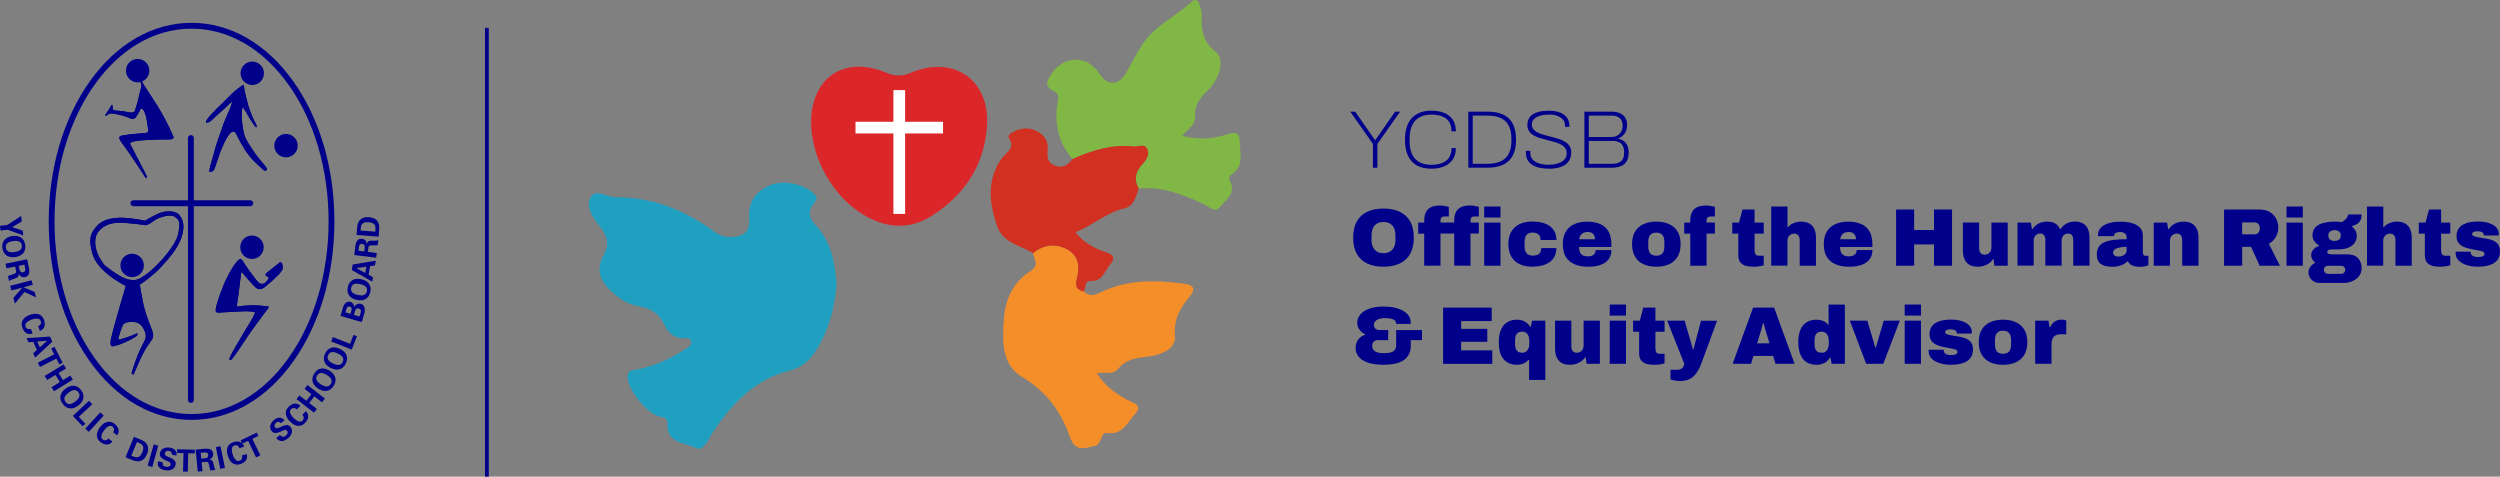<?xml version="1.0" encoding="UTF-8"?> <svg xmlns="http://www.w3.org/2000/svg" id="Layer_2" data-name="Layer 2" viewBox="0 0 663.52 126.51"><rect x="0" y="0" width="663.52" height="126.51" fill="#808080" stroke="none"/><defs><style> .cls-1 { fill: #dc272a; } .cls-1, .cls-2, .cls-3, .cls-4, .cls-5, .cls-6, .cls-7, .cls-8 { stroke-width: 0px; } .cls-2 { fill: #81b745; } .cls-3 { fill: #20a0c1; } .cls-4 { fill: #ecb3b3; } .cls-5 { fill: #00008b; } .cls-6 { fill: #fff; } .cls-7 { fill: #f48e29; } .cls-8 { fill: #d23020; } .cls-9 { fill: none; stroke: #00008b; stroke-miterlimit: 10; } </style></defs><g id="Layer_1-2" data-name="Layer 1"><g><path class="cls-3" d="m222.03,75.59c-.55,6.3-2.1,12.29-5.6,17.67-1.64,2.52-3.72,4.34-6.83,5.1-9.13,2.24-15.1,8.55-20.17,15.99-1.29,1.89-2.6,5.62-4.66,4.58-2.82-1.42-7.98-1.2-7.63-6.61.07-1.13-.63-1.51-1.75-1.68-3.58-.55-9.01-7.39-8.81-10.85.09-1.55,1.24-1.48,2.26-1.68,4.78-.91,9.12-2.86,13.16-5.52.75-.5,1.81-.99,1.4-2.12-.31-.87-1.33-.71-2.1-.71-2.48,0-3.99-1.47-4.92-3.48-1.37-2.94-3.6-4.46-6.74-4.97-3.15-.5-5.6-2.25-7.85-4.44-2.75-2.67-3.5-5.65-1.63-9,1.58-2.83,1.2-5.09-.83-7.61-1.8-2.25-4.04-5.27-2.57-7.95,1.28-2.33,4.36.07,6.66.05,9.66-.07,18.21,3.34,25.92,8.96,1.61,1.17,3.2,1.75,5.16,1.58,3.01-.25,4.57-1.5,4.33-4.84-.31-4.5,1.66-7.3,5.78-8.98,3.5-1.43,8.96-.15,11.49,2.39,1.24,1.24.32,1.9-.23,2.68-1.46,2.06-1.27,3.61.57,5.56,4.15,4.39,5.2,10.03,5.59,15.87Z"></path><path class="cls-7" d="m287.71,77.37c1.74,1.72,3.48.65,5.13-.1,6.95-3.15,14.17-2.94,21.5-1.96,2.64.35,2.98,1.49,1.49,3.3-2.55,3.09-4.32,5.98-3.98,10.54.27,3.7-4.02,5.13-7.32,5.51-3.03.35-5.71.71-7.76,3.22-1.31,1.61-3.42.89-5.66,1.14,2.47,3.92,5.81,6.04,9.39,7.72,1.98.93,2.03,1.76.72,3.18-2.07,2.24-3.2,5.59-7.42,4.98-1.77-.26-1.13,2.87-3.29,3.44-3.08.81-5.2,1.51-6.62-2.56-2.32-6.64-6.26-11.94-12.69-15.79-5.53-3.31-5.19-9.86-4.73-15.56.41-5.04,2.46-9.63,6.99-12.44,2.48-1.54,1.05-3.13.67-4.81,2.83-2.24,5.98-2.72,9.12-1,3.22,1.77,3.35,4.81,2.49,8.01-.48,1.77.14,2.83,1.96,3.17Z"></path><path class="cls-2" d="m284.67,42.2c-3.71-4.17-4.8-9.08-4.07-14.48.18-1.31.79-2.76-.84-3.51-2.88-1.34-1.72-3.13-.56-4.79,3.37-4.85,9.53-4.74,12.6.15,2.03,3.23,5.01,3.23,7.02-.13,1.5-2.51,2.71-5.16,4.34-7.62,3.29-4.96,8.71-7.35,12.92-11.18,1.12-1.02,1.88-.8,2.28.63.25.9.65,1.82.61,2.72-.17,3.79.16,7.03,3.67,9.75,2.5,1.94,1.27,7-2.13,10.3-2.03,1.97-3.57,3.84-3.32,6.84.19,2.18-1.83,3.3-3.43,5.17,4.58,1.18,8.49.76,12.25-.49,2.19-.73,2.98-.13,3.01,1.94.03,3.17,1.35,6.67-2.33,8.93-.86.53-.31,1.43-.02,2.16,1.22,3.1-1.59,4.59-2.94,6.43-1.16,1.57-2.87-.16-4.25-.81-5.45-2.61-11.01-4.78-17.24-4.16-1.38-2.44-.87-4.48,1.01-6.5.96-1.02,1.95-2.5,1.25-3.99-.74-1.57-2.37-.55-3.6-.68-5.76-.62-11.06,1.03-16.22,3.33Z"></path><path class="cls-8" d="m284.67,42.2c5.16-2.3,10.46-3.95,16.22-3.33,1.23.13,2.87-.88,3.6.68.7,1.49-.29,2.96-1.25,3.99-1.89,2.02-2.4,4.06-1.01,6.5-.67,2.21-1.43,4.75-3.81,5.27-4.81,1.06-8.32,4.55-12.99,6.29,2.14,2.81,5.04,4.35,8.18,5.36,2.3.74,2.26,1.84.96,3.34-1.47,1.7-1.94,4.48-5.18,4.28-1.59-.1-1.18,1.8-1.69,2.79-1.82-.33-2.44-1.4-1.96-3.16.86-3.19.73-6.24-2.49-8.01-3.14-1.72-6.29-1.25-9.12,1-3.32-2.2-7.9-2.57-9.5-7.26-1.51-4.4-2.36-8.72-1.04-13.29.53-1.83,1.37-3.48,2.56-4.94,1.2-1.47,3.31-2.53,1.67-4.99-.46-.69.23-1.23.81-1.56,2.09-1.19,4.25-1.5,6.49-.38,1.98.98,3.13,2.57,2.96,4.78-.14,1.83-.27,3.46,1.8,4.34,2.16.92,3.55-.1,4.78-1.7Z"></path><path class="cls-4" d="m246.09,38.5c.01-.39.03-.79.04-1.18.24.21.48.43.72.64-.25.18-.51.36-.76.54Z"></path><path class="cls-1" d="m241.91,19.25c-2.42,1-4.22,1.08-6.67.05-11.19-4.69-20.03,1.33-19.96,13.33.06,9.4,5.84,19.55,13.85,24.35,5.99,3.59,12.15,4.11,18.14.32,8.71-5.53,14.02-13.5,14.7-23.87.79-12.17-8.77-18.84-20.06-14.19Z"></path><g><rect class="cls-6" x="227.06" y="32.32" width="23.23" height="3.1"></rect><rect class="cls-6" x="222.24" y="38.79" width="32.85" height="3.1" transform="translate(198.33 279.01) rotate(-90)"></rect></g></g><g><path class="cls-5" d="m36.53,21.86c1.72,0,3.11-1.39,3.11-3.11s-1.39-3.11-3.11-3.11-3.11,1.39-3.11,3.11,1.39,3.11,3.11,3.11"></path><path class="cls-5" d="m66.95,22.56c1.72,0,3.11-1.39,3.11-3.11s-1.39-3.11-3.11-3.11-3.11,1.39-3.11,3.11,1.39,3.11,3.11,3.11"></path><path class="cls-5" d="m75.91,41.76c1.72,0,3.11-1.39,3.11-3.11s-1.39-3.11-3.11-3.11-3.11,1.39-3.11,3.11,1.39,3.11,3.11,3.11"></path><path class="cls-5" d="m66.87,68.73c1.72,0,3.11-1.39,3.11-3.11s-1.39-3.11-3.11-3.11-3.11,1.39-3.11,3.11,1.39,3.11,3.11,3.11"></path><path class="cls-5" d="m34.21,40.51c1.1,1.62,1.72,2.5,2.67,3.96,0,0,1.63,2.5,1.72,2.67.22.39.39-.22.39-.22-.18-.71-3.24-6.23-3.75-7.37-.39-.86-1.03-1.46-.52-1.72,1.21-.6,3.3-.59,4.76-.69,1.81-.13,4.48-.13,5.43-.13s1.29-.32,1.1-.78c-2.88-6.73-6.16-11.01-7.84-13.7-.29-.47-.78-1.55-.78-1.55,0,0-.18.75,0,1.12.26.52.09,1.12.09,1.12,0,0-.43,1.38-.65,2.54-.25,1.33-1.03,3.62-1.03,3.62,0,0-.03.24-.39.39-.43.17-.6.17-2.07-.13-.9-.18-2.67-.3-2.67-.3,0,0-.78.04-.78-.73,0-1.58-.43-.43-.69,0,0,0-.39.58-.69,1.03-.2.3-.86,1.21-.43,1.12.24-.05.78-.52.78-.52.69-.34,2.41.13,3.45.39s1.46.43,2.24.78c.63.28,1.03.17,1.38-.17.34-.34,1.04-1.52,1.21-1.98.43-1.16,1.38.04,1.81,2.63.43,2.59.46,2.86.34,3.15-.17.43-3.66.34-6.07.82,0,0-.9.09-1.25.26-.6.3-.09,1.12-.26.78.56,1.11.86,1.21,2.5,3.62"></path><path class="cls-5" d="m34.21,40.51c1.1,1.62,1.72,2.5,2.67,3.96,0,0,1.63,2.5,1.72,2.67.22.39.39-.22.39-.22-.18-.71-3.24-6.23-3.75-7.37-.39-.86-1.03-1.46-.52-1.72,1.21-.6,3.3-.59,4.76-.69,1.81-.13,4.48-.13,5.43-.13s1.29-.32,1.1-.78c-2.88-6.73-6.16-11.01-7.84-13.7-.29-.47-.78-1.55-.78-1.55,0,0-.18.75,0,1.12.26.52.09,1.12.09,1.12,0,0-.43,1.38-.65,2.54-.25,1.33-1.03,3.62-1.03,3.62,0,0-.03.24-.39.39-.43.17-.6.17-2.07-.13-.9-.18-2.67-.3-2.67-.3,0,0-.78.04-.78-.73,0-1.58-.43-.43-.69,0,0,0-.39.58-.69,1.03-.2.3-.86,1.21-.43,1.12.24-.05.78-.52.78-.52.69-.34,2.41.13,3.45.39s1.46.43,2.24.78c.63.28,1.03.17,1.38-.17.34-.34,1.04-1.52,1.21-1.98.43-1.16,1.38.04,1.81,2.63.43,2.59.46,2.86.34,3.15-.17.43-3.66.34-6.07.82,0,0-.9.09-1.25.26-.6.3-.09,1.12-.26.78.56,1.11.86,1.21,2.5,3.62Z"></path><path class="cls-5" d="m55.75,32.28c.69-.6,1.61-1.48,2.07-1.9,1.03-.95,2.41-2.15,2.93-2.67.52-.52.86-.69.86-.69.09.34-1.2,3.28-1.9,4.91-.6,1.42-.81,2.27-1.29,3.53-1.03,2.71-1.46,4.57-2.15,6.98-.34,1.19-.6,2.07-.73,2.97-.05.32.82.3,1.25-.3.21-.3,1.45-4.27,1.72-4.91.52-1.21,1.21-2.93,1.9-3.96.45-.68,1.12-1.46,1.46-1.29,0,0,.52-.09.86.69.34.78,1.86,3.5,2.24,4.05.78,1.12,1.64,2.41,3.19,3.79,1.55,1.38,1.8,1.81,2.07,1.81.22,0,.6.09.6-.52,0-.39-2.5-2.93-3.53-4.65-.6-1-1.98-2.63-2.5-4.52-.52-1.9-.86-5.17-.52-6.68.08-.35.07-.59.34-.26.43.52,1.38,2.59,3.02,4.83.41.56.69.22.34-.47,0,0-.26-.47-.52-.99-.57-1.15-1.49-3.34-2-5.67-.18-.79-.19-.57-.58-2.52-.06-.32-.19-1.23-.19-1.23-.26-.06-.58.19-.58.19,0,0-1.77,1.25-2.76,2.24-.78.78-1.36,1.41-2.74,2.74-.54.52-1.23,1.16-1.94,1.94,0,0-.97.97-1.29,1.42-.16.22-1.1,1.4-.58,1.4s.95-.26.95-.26"></path><path class="cls-5" d="m55.75,32.28c.69-.6,1.61-1.48,2.07-1.9,1.03-.95,2.41-2.15,2.93-2.67.52-.52.86-.69.86-.69.09.34-1.2,3.28-1.9,4.91-.6,1.42-.81,2.27-1.29,3.53-1.03,2.71-1.46,4.57-2.15,6.98-.34,1.19-.6,2.07-.73,2.97-.05.32.82.3,1.25-.3.21-.3,1.45-4.27,1.72-4.91.52-1.21,1.21-2.93,1.9-3.96.45-.68,1.12-1.46,1.46-1.29,0,0,.52-.09.86.69.34.78,1.86,3.5,2.24,4.05.78,1.12,1.64,2.41,3.19,3.79,1.55,1.38,1.8,1.81,2.07,1.81.22,0,.6.09.6-.52,0-.39-2.5-2.93-3.53-4.65-.6-1-1.98-2.63-2.5-4.52-.52-1.9-.86-5.17-.52-6.68.08-.35.07-.59.34-.26.43.52,1.38,2.59,3.02,4.83.41.56.69.22.34-.47,0,0-.26-.47-.52-.99-.57-1.15-1.49-3.34-2-5.67-.18-.79-.19-.57-.58-2.52-.06-.32-.19-1.23-.19-1.23-.26-.06-.58.19-.58.19,0,0-1.77,1.25-2.76,2.24-.78.78-1.36,1.41-2.74,2.74-.54.52-1.23,1.16-1.94,1.94,0,0-.97.97-1.29,1.42-.16.22-1.1,1.4-.58,1.4s.95-.26.95-.26Z"></path><path class="cls-5" d="m62.82,81.36c3.36-.39,4.39-.52,8.27-.04.71.09-.34.97-1.12,2.07-1.03,1.46-2.84,3.79-4.14,5.73-1.03,1.55-4.2,6.46-4.63,6.46s-.33-.36-.11-.9c.39-.95,2.24-4.06,3.36-5.95,1.77-2.97,2.71-4.35,3.27-5.77,0,0-.43-.5-3.88-.3-2.2.13-3.27.13-4.91.26-1.73.14-2.13.26-1.21-2.76.79-2.58,2.17-6.28,4.05-9.2,1.53-2.37,2.07-2.26,2.07-2.26,0,0,.24.11.52.45.29.36.43.84,2.15,3.17,1.72,2.33,2.24,3.1,3.1,3.02.86-.09,1.12-.69,1.55-1.21.43-.52.09-.52-.43-.86-.52-.34-.26-.52.09-.86s2.83-2.29,3.45-2.76c.52-.39.78.78.78,1.42,0,1.1-2.5,3.15-4.05,4.52-1.55,1.38-1.98,1.21-2.67,1.03-.69-.17-3.71-3.96-4.14-4.39,0,0-.11-.84-.52,2.84-.41,3.71-.86,6.29-.86,6.29"></path><path class="cls-5" d="m62.82,81.36c3.36-.39,4.39-.52,8.27-.04.71.09-.34.97-1.12,2.07-1.03,1.46-2.84,3.79-4.14,5.73-1.03,1.55-4.2,6.46-4.63,6.46s-.33-.36-.11-.9c.39-.95,2.24-4.06,3.36-5.95,1.77-2.97,2.71-4.35,3.27-5.77,0,0-.43-.5-3.88-.3-2.2.13-3.27.13-4.91.26-1.73.14-2.13.26-1.21-2.76.79-2.58,2.17-6.28,4.05-9.2,1.53-2.37,2.07-2.26,2.07-2.26,0,0,.24.11.52.45.29.36.43.84,2.15,3.17,1.72,2.33,2.24,3.1,3.1,3.02.86-.09,1.12-.69,1.55-1.21.43-.52.09-.52-.43-.86-.52-.34-.26-.52.09-.86s2.83-2.29,3.45-2.76c.52-.39.78.78.78,1.42,0,1.1-2.5,3.15-4.05,4.52-1.55,1.38-1.98,1.21-2.67,1.03-.69-.17-3.71-3.96-4.14-4.39,0,0-.11-.84-.52,2.84-.41,3.71-.86,6.29-.86,6.29Z"></path><path class="cls-5" d="m50.84,111.44c-10.28,0-19.87-5.52-27-15.53-7.04-9.89-10.91-23.09-10.91-37.16s3.88-27.27,10.91-37.16c7.13-10.02,16.72-15.53,27-15.53s19.87,5.52,27,15.53c7.04,9.89,10.91,23.09,10.91,37.16s-3.88,27.27-10.91,37.16c-7.13,10.02-16.72,15.53-27,15.53Zm0-103.83c-9.77,0-18.91,5.28-25.74,14.88-6.85,9.63-10.63,22.51-10.63,36.26s3.77,26.63,10.63,36.26c6.83,9.6,15.97,14.88,25.74,14.88s18.91-5.28,25.74-14.88c6.85-9.63,10.63-22.51,10.63-36.26s-3.77-26.63-10.63-36.26c-6.83-9.6-15.97-14.88-25.74-14.88Zm-.18,99.33c-.43,0-.78-.35-.78-.78v-51.44h-14.48c-.43,0-.78-.35-.78-.78s.35-.78.78-.78h14.48v-16.54c0-.43.35-.78.78-.78s.78.35.78.78v16.54h14.99c.43,0,.78.35.78.78s-.35.78-.78.78h-14.99v51.44c0,.43-.35.78-.78.78Z"></path><polyline class="cls-5" points="1.9 59.72 5.61 57.32 5.77 58.78 3.23 60.28 6.04 61.21 6.18 62.49 2.04 60.97 .14 61.18 0 59.93 1.9 59.72"></polyline><path class="cls-5" d="m.65,65.9c.29,1.92,1.73,2.58,3.44,2.32,1.71-.26,2.88-1.33,2.59-3.25-.29-1.92-1.73-2.58-3.44-2.32-1.71.26-2.88,1.33-2.59,3.25m5.14-.79c.19,1.23-.9,1.63-1.89,1.79-1,.15-2.15.09-2.34-1.14-.19-1.23.9-1.63,1.89-1.78.99-.15,2.15-.09,2.34,1.14Z"></path><path class="cls-5" d="m4.02,70.75l.27,1.3c.07.41-.35.58-.66.68-.51.16-1.01.33-1.5.53l.28,1.36c.27-.3.94-.48,1.29-.62.77-.27,1.35-.39,1.26-1.36h.02c.3.67.89,1.06,1.64.9,1.17-.24,1.28-1.32,1.08-2.3l-.51-2.44-5.74,1.19.26,1.23,2.31-.48m2.47-.51l.21,1.03c.1.54-.04.9-.55,1.01-.51.11-.84-.16-.96-.7l-.21-1.03,1.52-.31Z"></path><polyline class="cls-5" points="6.25 76.24 6.25 76.25 9.2 77.49 9.57 78.92 6.49 77.5 3.95 80.58 3.55 79.07 5.92 76.34 5.92 76.32 3.03 77.08 2.71 75.86 8.38 74.38 8.7 75.59 6.25 76.24"></polyline><path class="cls-5" d="m10.13,86.58c.58-.2.92-.72.66-1.43-.3-.84-1.62-.6-2.4-.33-.77.28-1.94.94-1.63,1.78.26.71.85.89,1.43.68l.46,1.26c-1.4.45-2.28-.36-2.74-1.63-.58-1.6.42-2.77,2.03-3.35,1.61-.58,3.13-.32,3.71,1.28.46,1.27.3,2.45-1.06,3l-.46-1.26"></path><path class="cls-5" d="m7.54,90.83l1.31-.09.93,2.13-.97.88.51,1.16,4.56-4.21-.6-1.37-6.22.4.48,1.1m2.34-.19l2.64-.21v.02s-1.96,1.74-1.96,1.74l-.67-1.54Z"></path><polyline class="cls-5" points="14.46 92.05 16.62 96.28 15.75 96.72 14.96 95.17 10.61 97.39 10.03 96.27 14.38 94.04 13.59 92.49 14.46 92.05"></polyline><polyline class="cls-5" points="11.86 99.78 16.86 96.72 17.52 97.79 15.54 99 16.7 100.89 18.67 99.68 19.34 100.77 14.34 103.83 13.68 102.76 15.88 101.41 14.71 99.51 12.52 100.85 11.86 99.78"></polyline><path class="cls-5" d="m16.66,107.23c1.17,1.54,2.76,1.44,4.13.4,1.38-1.05,1.9-2.54.73-4.09-1.17-1.55-2.76-1.44-4.13-.4-1.38,1.05-1.9,2.54-.73,4.09m4.14-3.14c.75.99-.01,1.86-.81,2.47-.8.61-1.85,1.11-2.6.12-.75-.99.01-1.86.81-2.47s1.85-1.11,2.6-.12Z"></path><polyline class="cls-5" points="19.34 110.38 23.62 106.37 24.48 107.29 20.91 110.63 22.65 112.48 21.94 113.15 19.34 110.38"></polyline><polyline class="cls-5" points="23.56 114.61 22.63 113.76 26.61 109.46 27.53 110.31 23.56 114.61"></polyline><path class="cls-5" d="m30.02,114.74c.38-.49.37-1.11-.23-1.56-.71-.54-1.69.39-2.18,1.04-.49.66-1.1,1.85-.39,2.39.6.45,1.2.28,1.56-.22l1.07.8c-.93,1.14-2.1.95-3.18.14-1.36-1.02-1.16-2.55-.14-3.92,1.03-1.37,2.44-1.98,3.8-.97,1.08.81,1.59,1.88.76,3.09l-1.07-.8"></path><path class="cls-5" d="m33.31,121.35l1.84.76c1.68.71,3.08.31,3.86-1.57.78-1.88.08-3.16-1.61-3.84l-1.84-.76-2.24,5.41m3.03-4.03l.6.25c1.39.56,1.19,1.6.83,2.46-.36.86-.96,1.74-2.33,1.15l-.6-.25,1.5-3.61Z"></path><polyline class="cls-5" points="40.42 123.93 39.21 123.59 40.79 117.94 42 118.28 40.42 123.93"></polyline><path class="cls-5" d="m45.63,120.7c.05-.59-.22-.93-.82-1.03-.46-.07-.96.09-1.04.6-.1.63.45.79.93.99.85.37,2.1.82,1.92,1.99-.23,1.43-1.56,1.73-2.8,1.53-1.32-.21-2.18-.88-1.9-2.33l1.27.2c-.15.63.15,1.13.8,1.23.5.08,1.18.03,1.28-.58.11-.68-.71-.86-1.18-1.07-.78-.33-1.82-.88-1.66-1.9.21-1.32,1.53-1.71,2.71-1.52,1.12.18,1.9.93,1.71,2.09l-1.19-.19"></path><polyline class="cls-5" points="46.99 119.24 51.73 119.36 51.71 120.34 49.96 120.29 49.83 125.18 48.58 125.14 48.71 120.26 46.96 120.21 46.99 119.24"></polyline><path class="cls-5" d="m53.53,122.7l1.32-.13c.41-.02.54.41.6.73.11.52.22,1.04.37,1.55l1.38-.14c-.27-.3-.38-.98-.48-1.35-.18-.8-.24-1.39-1.21-1.4v-.02c.7-.22,1.15-.77,1.07-1.53-.12-1.19-1.17-1.41-2.18-1.32l-2.48.24.57,5.83,1.25-.12-.23-2.35m-.25-2.51l1.05-.1c.55-.05.89.14.95.66.05.52-.25.82-.79.89l-1.05.1-.15-1.54Z"></path><polyline class="cls-5" points="59.7 124.18 58.46 124.43 57.29 118.69 58.52 118.43 59.7 124.18"></polyline><path class="cls-5" d="m63.55,118.95c-.19-.59-.7-.94-1.41-.7-.85.28-.65,1.61-.39,2.39.26.78.89,1.96,1.74,1.68.72-.24.92-.82.71-1.41l1.27-.42c.41,1.41-.42,2.27-1.7,2.69-1.61.53-2.76-.5-3.29-2.13-.54-1.63-.23-3.14,1.38-3.67,1.28-.42,2.45-.23,2.97,1.15l-1.27.42"></path><polyline class="cls-5" points="63.86 116.87 68.14 114.81 68.56 115.69 66.98 116.45 69.1 120.85 67.97 121.4 65.85 116.99 64.28 117.75 63.86 116.87"></polyline><path class="cls-5" d="m74.57,112.3c-.41-.43-.83-.47-1.31-.09-.36.29-.58.77-.27,1.17.39.5.88.2,1.35-.01.84-.37,2.03-.99,2.76-.07.9,1.14.22,2.32-.77,3.1-1.05.83-2.12,1.01-3-.17l1.01-.79c.36.54.93.65,1.44.25.39-.31.82-.85.43-1.34-.43-.54-1.11-.06-1.59.15-.77.35-1.88.75-2.52-.07-.83-1.05-.23-2.28.71-3.03.89-.7,1.97-.77,2.7.16l-.95.75"></path><path class="cls-5" d="m78.77,108.65c-.43-.44-1.05-.52-1.58.02-.63.64.16,1.73.75,2.3.59.57,1.69,1.34,2.31.7.53-.54.44-1.15,0-1.58l.94-.96c1.01,1.07.66,2.21-.28,3.17-1.19,1.21-2.68.82-3.9-.38-1.22-1.2-1.64-2.68-.46-3.89.94-.96,2.08-1.33,3.17-.34l-.94.96"></path><polyline class="cls-5" points="83.33 109.53 78.7 105.94 79.47 104.95 81.3 106.37 82.65 104.62 80.83 103.2 81.61 102.19 86.24 105.78 85.47 106.78 83.43 105.2 82.07 106.96 84.1 108.54 83.33 109.53"></polyline><path class="cls-5" d="m88.58,102.37c1.01-1.65.34-3.09-1.13-4-1.47-.9-3.06-.85-4.07.81-1.01,1.65-.34,3.09,1.13,4,1.47.9,3.06.85,4.07-.81m-4.43-2.71c.65-1.06,1.74-.67,2.6-.14.86.53,1.7,1.32,1.06,2.38-.65,1.06-1.74.67-2.6.14-.86-.53-1.7-1.32-1.06-2.38Z"></path><path class="cls-5" d="m91.78,96.48c.85-1.75.04-3.11-1.52-3.87s-3.13-.54-3.97,1.2c-.85,1.75-.04,3.11,1.52,3.87,1.56.75,3.13.54,3.97-1.2m-4.68-2.26c.54-1.12,1.67-.83,2.57-.4.91.44,1.83,1.15,1.28,2.26-.54,1.12-1.67.83-2.57.4-.91-.44-1.83-1.15-1.28-2.26Z"></path><polyline class="cls-5" points="93.34 92.79 87.89 90.63 88.35 89.46 92.9 91.26 93.83 88.9 94.74 89.25 93.34 92.79"></polyline><path class="cls-5" d="m96.64,83.36c.31-.85.32-2.37-.8-2.69-.83-.24-1.47.15-1.83.81h-.02c-.02-.62-.33-1.17-.94-1.35-1.1-.32-1.82.59-2.05,1.61l-.62,2.11,5.63,1.64.62-2.13m-3.63-.06l-1.32-.39.28-.94c.15-.51.44-.73.89-.59.45.13.58.47.43.98l-.27.94Zm2.43.71l-1.5-.44.27-.94c.17-.57.38-.93,1.03-.74.65.19.63.61.47,1.18l-.27.94Z"></path><path class="cls-5" d="m98.27,77.53c.43-1.89-.67-3.04-2.36-3.42-1.69-.38-3.17.18-3.6,2.07-.43,1.89.67,3.04,2.36,3.42,1.69.38,3.17-.18,3.6-2.07m-5.07-1.15c.27-1.21,1.43-1.19,2.42-.97.98.22,2.04.7,1.76,1.91-.27,1.21-1.43,1.19-2.42.97-.98-.22-2.04-.7-1.76-1.91Z"></path><path class="cls-5" d="m98.98,73.57l-1.15-.64.39-2.29,1.3-.2.22-1.25-6.12,1.01-.25,1.47,5.42,3.08.2-1.18m-2.05-1.13l-2.32-1.27v-.02s2.6-.37,2.6-.37l-.29,1.66Z"></path><path class="cls-5" d="m97.64,66.87l.16-1.32c.07-.41.52-.44.85-.43.53,0,1.06.02,1.59-.03l.17-1.38c-.35.19-1.04.16-1.42.17-.82,0-1.41-.07-1.63.88h-.02c-.07-.74-.5-1.29-1.26-1.38-1.18-.15-1.63.84-1.76,1.84l-.3,2.47,5.82.71.15-1.25-2.34-.29m-2.51-.31l.13-1.05c.07-.55.33-.84.85-.78.52.06.75.42.69.97l-.13,1.05-1.54-.19Z"></path><path class="cls-5" d="m100.49,62.81l.15-1.99c.16-1.82-.66-3.02-2.7-3.18-2.03-.16-3.02.91-3.15,2.73l-.15,1.99,5.84.45m-4.78-1.63l.05-.65c.1-1.49,1.15-1.63,2.08-1.56.93.07,1.95.37,1.82,1.86l-.05.65-3.9-.3Z"></path><path class="cls-5" d="m35.07,73.56c1.72,0,3.11-1.39,3.11-3.11s-1.39-3.11-3.11-3.11-3.11,1.39-3.11,3.11,1.39,3.11,3.11,3.11"></path><path class="cls-5" d="m35.02,74.29c-2.33.09-6.38-3.19-7.32-3.96,0,0-1.93-2.29-2.33-4.83-.43-2.76.52-4.14,1.98-5.17.95-.67,2.07-1.12,4.05-1.21,2-.09,7.07.6,7.07.6,0,0,1.18-.92-.12-1.16-2.04-.39-9.19-2.03-12.38,1.16-2.41,2.41-2.3,4.45-1.47,7.5,1.29,4.74,7.67,8.01,8.88,8.7.69.39,3.5-.22,3.96-.52.46-.3,3.43-2.4,5.34-4.48,2.07-2.24,4.39-4.83,5.43-7.76,1.15-3.26.28-4.93-.09-5.51-.43-.69-.52-.69-.52-.69,0,0-.77-.81-2.24-.86-2.24-.09-3.24.59-5,1.46-3.1,1.55-2.59,2.33-1.58,2.2,1.26-.16,2.01-1.42,3.82-2.02,1.81-.6,3.11-.69,3.79-.26.95.6,1.46,1.12,1.29,2.76-.23,2.15-.51,3.19-2.15,5.6-1.46,2.15-3.28,4.04-4.57,5.26-1.55,1.46-3.27,2.67-4.22,3.02-.95.34-1.64.17-1.64.17"></path><path class="cls-5" d="m35.02,74.29c-2.33.09-6.38-3.19-7.32-3.96,0,0-1.93-2.29-2.33-4.83-.43-2.76.52-4.14,1.98-5.17.95-.67,2.07-1.12,4.05-1.21,2-.09,7.07.6,7.07.6,0,0,1.18-.92-.12-1.16-2.04-.39-9.19-2.03-12.38,1.16-2.41,2.41-2.3,4.45-1.47,7.5,1.29,4.74,7.67,8.01,8.88,8.7.69.39,3.5-.22,3.96-.52.46-.3,3.43-2.4,5.34-4.48,2.07-2.24,4.39-4.83,5.43-7.76,1.15-3.26.28-4.93-.09-5.51-.43-.69-.52-.69-.52-.69,0,0-.77-.81-2.24-.86-2.24-.09-3.24.59-5,1.46-3.1,1.55-2.59,2.33-1.58,2.2,1.26-.16,2.01-1.42,3.82-2.02,1.81-.6,3.11-.69,3.79-.26.95.6,1.46,1.12,1.29,2.76-.23,2.15-.51,3.19-2.15,5.6-1.46,2.15-3.28,4.04-4.57,5.26-1.55,1.46-3.27,2.67-4.22,3.02-.95.34-1.64.17-1.64.17Z"></path><path class="cls-5" d="m33.38,75.93c2.41,0,3.71-.43,3.71-.43.09.65.57,3.4,1.04,5.6.37,1.72,1.42,4.52,2.2,6.46.78,1.94-.13,2.71-.13,2.71-.47.82-1.36,1.77-2.46,4.01-1.12,2.28-2.26,5.11-2.26,5.11-.62,0-.58-.32-.45-.78.24-.85.41-1.16,1.03-3.04.65-1.94,1.6-3.72,2.46-5.43.26-.52.26-1.49-.13-2.33-.34-.74-1.04-2.17-2.65-2.33-1.36-.13-2.82.04-3.17.86-.67,1.6-.86,2.5-1.16,3.4-.25.75,1.18.14,2.63-.34,1.03-.34,1.33-.49,2.24-.9.24-.11.51.38-.47.99-1.25.78-3.45,1.81-4.87,2.2-1.42.39-1.46.26-1.59-.39s.26-2.07.9-4.52c.65-2.46,2.62-9.18,3.13-10.86"></path><path class="cls-5" d="m33.38,75.93c2.41,0,3.71-.43,3.71-.43.09.65.57,3.4,1.04,5.6.37,1.72,1.42,4.52,2.2,6.46.78,1.94-.13,2.71-.13,2.71-.47.82-1.36,1.77-2.46,4.01-1.12,2.28-2.26,5.11-2.26,5.11-.62,0-.58-.32-.45-.78.24-.85.41-1.16,1.03-3.04.65-1.94,1.6-3.72,2.46-5.43.26-.52.26-1.49-.13-2.33-.34-.74-1.04-2.17-2.65-2.33-1.36-.13-2.82.04-3.17.86-.67,1.6-.86,2.5-1.16,3.4-.25.75,1.18.14,2.63-.34,1.03-.34,1.33-.49,2.24-.9.24-.11.51.38-.47.99-1.25.78-3.45,1.81-4.87,2.2-1.42.39-1.46.26-1.59-.39s.26-2.07.9-4.52c.65-2.46,2.62-9.18,3.13-10.86"></path></g><g><path class="cls-5" d="m364.38,44.51v-6.31l-6.01-8.57h1.3l5.27,7.55h.09l5.25-7.55h1.32l-6.03,8.57v6.31h-1.19Z"></path><path class="cls-5" d="m379.85,44.77c-1.52,0-2.79-.29-3.83-.87-1.03-.58-1.81-1.44-2.34-2.58-.53-1.14-.79-2.56-.79-4.25,0-2.54.61-4.46,1.84-5.76,1.23-1.29,2.95-1.94,5.16-1.94,1.32,0,2.46.2,3.44.61.98.4,1.73,1.01,2.27,1.82.53.81.8,1.83.8,3.06h-1.17c0-1.04-.21-1.89-.64-2.54-.43-.65-1.04-1.13-1.84-1.44-.8-.31-1.77-.47-2.9-.47s-2.1.22-2.97.65c-.87.43-1.54,1.13-2.03,2.08s-.73,2.23-.73,3.82v.46c0,1.52.24,2.74.73,3.67s1.16,1.6,2.03,2.02c.87.42,1.86.63,2.99.63s2.07-.16,2.87-.47c.8-.31,1.42-.79,1.85-1.44.43-.65.65-1.5.65-2.54h1.15c0,1.26-.28,2.29-.85,3.1-.56.81-1.34,1.41-2.32,1.8-.98.39-2.11.59-3.38.59Z"></path><path class="cls-5" d="m389.71,44.51v-14.88h5.07c1.62,0,2.99.25,4.12.76,1.13.51,1.99,1.3,2.58,2.4.59,1.09.89,2.52.89,4.28s-.3,3.15-.89,4.25c-.59,1.1-1.45,1.91-2.58,2.42-1.13.51-2.5.77-4.12.77h-5.07Zm1.17-1.04h3.82c.97,0,1.85-.1,2.63-.31.79-.21,1.47-.55,2.04-1.03.57-.48,1.01-1.11,1.31-1.9.3-.79.46-1.75.46-2.9v-.43c0-1.19-.15-2.18-.46-2.97-.3-.79-.74-1.43-1.3-1.91-.56-.48-1.24-.82-2.03-1.03s-1.67-.31-2.66-.31h-3.82v12.79Z"></path><path class="cls-5" d="m411.16,44.77c-.8,0-1.56-.06-2.31-.2-.74-.13-1.41-.36-1.98-.68s-1.04-.77-1.38-1.32c-.34-.56-.51-1.27-.51-2.14v-.18c0-.05,0-.13.02-.23h1.19c-.01.07-.03.16-.03.27,0,.11-.01.21-.01.29,0,.71.22,1.3.65,1.77s1.02.82,1.75,1.04,1.53.34,2.4.34c.19,0,.48-.01.87-.04.39-.03.81-.1,1.27-.21s.89-.27,1.3-.49.75-.51,1.02-.88.4-.84.4-1.42-.15-1.06-.44-1.44-.69-.7-1.18-.94c-.49-.25-1.05-.46-1.67-.64-.62-.18-1.27-.35-1.93-.51s-1.31-.34-1.93-.53c-.62-.2-1.18-.44-1.67-.73s-.89-.66-1.18-1.11c-.3-.45-.44-1-.44-1.65,0-.52.1-1.01.3-1.47.2-.46.53-.86.98-1.2.45-.34,1.04-.61,1.79-.8.74-.2,1.66-.29,2.74-.29.75,0,1.45.08,2.09.24.64.16,1.21.4,1.7.73.49.33.87.74,1.15,1.25.27.51.41,1.11.41,1.82v.26h-1.17v-.46c0-.58-.18-1.07-.54-1.49-.36-.41-.85-.73-1.45-.96s-1.29-.35-2.04-.35c-1.13,0-2.04.12-2.74.35-.7.23-1.21.54-1.54.92-.33.38-.49.81-.49,1.27,0,.55.15,1.01.44,1.37.3.36.69.66,1.19.89.5.23,1.06.43,1.68.61s1.26.34,1.92.5c.66.16,1.3.34,1.92.54.62.2,1.18.46,1.68.76.5.3.9.69,1.19,1.15.3.46.44,1.03.44,1.71,0,.98-.25,1.79-.75,2.43-.5.64-1.19,1.11-2.06,1.41s-1.89.46-3.05.46Z"></path><path class="cls-5" d="m420.51,44.51v-14.88h7.18c.9,0,1.65.14,2.27.42.61.28,1.08.69,1.4,1.21.32.53.48,1.16.48,1.9,0,.56-.09,1.09-.28,1.57s-.46.89-.8,1.23-.76.58-1.24.74v.09c.49.12.94.31,1.36.59.41.27.74.66,1,1.16.25.5.38,1.15.38,1.96,0,1.01-.19,1.81-.59,2.4-.39.59-.93,1-1.6,1.25-.68.25-1.47.37-2.36.37h-7.18Zm1.17-8.15h5.99c.56,0,1.07-.12,1.52-.36.45-.24.81-.58,1.07-1.02.27-.44.4-.96.4-1.55,0-.94-.26-1.63-.77-2.08-.51-.45-1.19-.67-2.03-.67h-6.18v5.68Zm0,7.11h6.35c.91,0,1.64-.22,2.2-.67.56-.45.83-1.24.83-2.36,0-.72-.12-1.31-.37-1.76-.25-.45-.6-.77-1.07-.98-.47-.2-1.04-.3-1.72-.3h-6.22v6.07Z"></path><path class="cls-5" d="m367.18,70.79c-1.69,0-3.14-.29-4.34-.87-1.2-.58-2.12-1.44-2.75-2.59-.64-1.15-.95-2.57-.95-4.26s.32-3.13.95-4.27c.64-1.14,1.55-2,2.75-2.58s2.65-.87,4.34-.87,3.16.29,4.36.87,2.12,1.44,2.75,2.58.95,2.57.95,4.27-.32,3.11-.95,4.26-1.55,2.01-2.75,2.59c-1.2.58-2.65.87-4.36.87Zm0-3.58c.52,0,.98-.08,1.38-.25.4-.17.73-.4,1-.71.27-.3.47-.67.6-1.09.13-.43.2-.89.2-1.4v-1.39c0-.51-.07-.97-.2-1.4-.13-.43-.33-.79-.6-1.1-.27-.3-.6-.54-1-.71-.4-.17-.86-.25-1.38-.25s-.98.08-1.38.25c-.4.17-.73.4-.99.71s-.46.67-.59,1.1c-.13.43-.2.89-.2,1.4v1.39c0,.51.06.97.2,1.4.13.43.33.79.59,1.09.26.3.59.54.99.71.4.17.86.25,1.38.25Z"></path><path class="cls-5" d="m378,70.53v-8.52h-1.6v-2.93h1.6v-.48c0-1.04.18-1.86.53-2.45.35-.59.85-1.01,1.47-1.25.63-.24,1.36-.36,2.18-.36.22,0,.47.02.76.05s.58.08.87.14c.29.06.53.12.72.19v2.54h-1c-.48,0-.8.09-.96.27-.17.18-.25.47-.25.88v.46h3.64v-.48c0-1.04.18-1.86.53-2.45.35-.59.85-1.01,1.47-1.25.63-.24,1.36-.36,2.18-.36.22,0,.47.02.76.05s.58.08.87.14c.29.06.53.12.72.19v2.54h-1c-.48,0-.8.09-.96.27-.17.18-.25.47-.25.88v.46h2.21v2.93h-2.21v8.52h-4.32v-8.52h-3.64v8.52h-4.32Zm15.92-12.79v-2.93h4.32v2.93h-4.32Zm0,12.79v-11.45h4.32v11.45h-4.32Z"></path><path class="cls-5" d="m406.76,70.79c-1.3,0-2.43-.22-3.39-.66s-1.71-1.11-2.24-2c-.54-.89-.8-2-.8-3.33s.27-2.46.8-3.35c.53-.89,1.28-1.55,2.24-2s2.09-.66,3.39-.66c.87,0,1.68.09,2.45.28.77.19,1.44.48,2.02.87.58.39,1.03.9,1.36,1.52s.49,1.37.49,2.23h-4.19c0-.45-.08-.82-.25-1.11-.17-.29-.41-.5-.73-.64-.32-.14-.7-.21-1.15-.21-.51,0-.91.1-1.23.29s-.54.48-.68.85-.22.81-.22,1.31v1.24c0,.51.08.94.23,1.3s.39.64.72.83c.33.19.75.29,1.27.29.48,0,.88-.07,1.2-.21.33-.14.57-.35.75-.65.17-.3.26-.68.26-1.14h4.01c0,.87-.16,1.62-.49,2.24s-.78,1.14-1.36,1.53c-.58.39-1.25.68-2.02.87-.77.19-1.58.28-2.45.28Z"></path><path class="cls-5" d="m421.48,70.79c-1.37,0-2.56-.21-3.57-.64-1.01-.43-1.78-1.08-2.32-1.96-.54-.88-.81-2.01-.81-3.38s.27-2.46.8-3.34c.53-.88,1.28-1.54,2.24-1.98.96-.44,2.09-.66,3.39-.66,1.37,0,2.54.21,3.5.64.96.43,1.69,1.08,2.2,1.96.51.88.76,2.01.76,3.38v.74h-8.59c0,.52.08.97.23,1.34.15.38.4.66.74.86.34.2.78.29,1.33.29.39,0,.72-.04.99-.13s.48-.21.65-.36.29-.33.36-.53c.07-.2.11-.42.11-.65h4.19c0,.68-.13,1.29-.39,1.84s-.65,1.02-1.17,1.4c-.52.38-1.17.68-1.94.88s-1.67.3-2.7.3Zm-2.36-7.29h4.21c0-.3-.04-.57-.13-.81-.09-.24-.21-.44-.38-.61-.17-.17-.37-.29-.61-.38-.24-.09-.51-.13-.81-.13-.48,0-.88.08-1.19.24s-.56.38-.74.66c-.17.28-.29.63-.35,1.03Z"></path><path class="cls-5" d="m439.59,70.79c-1.3,0-2.43-.22-3.39-.66s-1.71-1.11-2.24-2c-.54-.89-.8-2-.8-3.33s.27-2.46.8-3.34c.53-.88,1.28-1.54,2.24-1.98.96-.44,2.09-.66,3.39-.66s2.44.22,3.4.66c.97.44,1.72,1.1,2.26,1.98.53.88.8,2,.8,3.34s-.27,2.44-.8,3.33c-.54.89-1.29,1.55-2.26,2-.97.44-2.1.66-3.4.66Zm0-2.93c.51,0,.92-.1,1.24-.29.32-.2.55-.47.69-.83.14-.36.22-.79.22-1.3v-1.24c0-.51-.07-.94-.22-1.31-.15-.37-.38-.65-.69-.85s-.73-.29-1.24-.29-.91.1-1.23.29-.54.48-.68.85-.22.81-.22,1.31v1.24c0,.51.07.94.22,1.3s.37.64.68.83c.31.19.72.29,1.23.29Z"></path><path class="cls-5" d="m448.61,70.53v-8.52h-1.6v-2.93h1.6v-.48c0-1.04.18-1.86.53-2.45.35-.59.85-1.01,1.47-1.25.63-.24,1.36-.36,2.18-.36.22,0,.47.02.76.05s.58.08.87.14c.29.06.53.12.72.19v2.54h-1c-.48,0-.8.09-.96.27-.17.18-.25.47-.25.88v.46h2.21v2.93h-2.21v8.52h-4.32Z"></path><path class="cls-5" d="m465.33,70.79c-.78,0-1.47-.09-2.07-.27-.6-.18-1.07-.5-1.4-.94s-.5-1.06-.5-1.84v-5.73h-1.6v-2.93h1.78l.93-3.47h3.21v3.47h2.43v2.93h-2.43v4.36c0,.49.08.86.24,1.12.16.25.48.38.98.38h1.21v2.54c-.23.07-.52.14-.86.21-.34.07-.68.11-1.02.14-.34.03-.64.04-.9.04Z"></path><path class="cls-5" d="m470.1,70.53v-15.72h4.32v5.46h.15c.25-.32.56-.58.93-.79.38-.21.78-.37,1.21-.49.43-.12.86-.17,1.28-.17.91,0,1.66.17,2.24.51.59.34,1.02.83,1.31,1.46.29.64.43,1.41.43,2.32v7.42h-4.32v-6.9c0-.25-.03-.47-.1-.66-.06-.2-.16-.37-.27-.51s-.26-.26-.44-.34c-.18-.08-.39-.12-.64-.12-.36,0-.68.08-.94.25-.27.17-.48.38-.63.65s-.23.57-.23.9v6.72h-4.32Z"></path><path class="cls-5" d="m490.75,70.79c-1.37,0-2.56-.21-3.57-.64s-1.78-1.08-2.32-1.96c-.54-.88-.81-2.01-.81-3.38s.27-2.46.8-3.34,1.28-1.54,2.25-1.98c.96-.44,2.09-.66,3.39-.66,1.37,0,2.54.21,3.5.64.96.43,1.7,1.08,2.2,1.96.51.88.76,2.01.76,3.38v.74h-8.59c0,.52.08.97.23,1.34.15.38.4.66.74.86s.78.29,1.33.29c.39,0,.72-.04.99-.13s.48-.21.65-.36.29-.33.36-.53c.07-.2.11-.42.11-.65h4.19c0,.68-.13,1.29-.39,1.84-.26.55-.65,1.02-1.17,1.4-.52.38-1.17.68-1.94.88s-1.67.3-2.7.3Zm-2.36-7.29h4.21c0-.3-.04-.57-.13-.81-.09-.24-.21-.44-.38-.61-.17-.17-.37-.29-.61-.38-.24-.09-.51-.13-.81-.13-.48,0-.88.08-1.19.24s-.56.38-.74.66c-.17.28-.29.63-.35,1.03Z"></path><path class="cls-5" d="m503.24,70.53v-14.92h4.79v5.44h5.27v-5.44h4.79v14.92h-4.79v-5.66h-5.27v5.66h-4.79Z"></path><path class="cls-5" d="m524.95,70.79c-1.36,0-2.36-.38-3.01-1.13-.65-.75-.98-1.81-.98-3.17v-7.42h4.32v6.9c0,.23.03.45.1.65.07.2.16.38.27.52.12.15.27.26.46.34.19.08.4.12.63.12.36,0,.68-.08.94-.25.27-.17.48-.39.63-.66.15-.27.23-.57.23-.89v-6.72h4.32v11.45h-3.53l-.22-1.73h-.15c-.27.42-.62.78-1.05,1.08-.43.3-.89.53-1.4.68-.51.15-1.02.23-1.54.23Z"></path><path class="cls-5" d="m535.47,70.53v-11.45h3.54l.28,1.71h.15c.27-.43.61-.8,1.02-1.1.4-.3.85-.52,1.33-.66s.98-.22,1.49-.22c.88,0,1.61.17,2.19.51.58.34,1,.83,1.28,1.46h.15c.28-.43.61-.8,1.01-1.1.4-.3.83-.52,1.31-.66.48-.14.96-.22,1.45-.22.88,0,1.61.17,2.19.51.58.34,1.01.83,1.29,1.46.28.64.42,1.41.42,2.32v7.42h-4.32v-6.9c0-.25-.03-.47-.09-.66-.06-.2-.14-.37-.26-.51-.12-.14-.26-.26-.43-.34s-.37-.12-.58-.12c-.35,0-.65.08-.91.25-.26.17-.46.38-.6.65s-.21.57-.21.9v6.72h-4.32v-6.9c0-.25-.03-.47-.09-.66-.06-.2-.14-.37-.26-.51-.12-.14-.26-.26-.43-.34-.17-.08-.37-.12-.59-.12-.35,0-.65.08-.9.25-.25.17-.45.38-.6.65-.14.27-.22.57-.22.9v6.72h-4.32Z"></path><path class="cls-5" d="m560.54,70.79c-.59,0-1.14-.05-1.63-.16s-.92-.29-1.28-.54-.64-.59-.83-1c-.2-.41-.29-.91-.29-1.51,0-.85.18-1.55.53-2.08.35-.53.87-.95,1.55-1.24.68-.29,1.51-.49,2.48-.6.98-.11,2.09-.16,3.35-.16v-.56c0-.32-.08-.57-.23-.77-.15-.19-.35-.34-.6-.44-.25-.1-.53-.15-.85-.15-.25,0-.5.03-.76.09-.26.06-.47.16-.64.3s-.25.35-.25.61v.09h-4.25c-.01-.06-.02-.11-.02-.15v-.15c0-.71.23-1.33.68-1.85.46-.53,1.13-.94,2.02-1.24.89-.3,1.98-.44,3.29-.44,1.06,0,2.03.12,2.93.35.9.23,1.62.62,2.17,1.16.55.54.82,1.28.82,2.22v4.47c0,.23.06.43.17.6.12.17.29.25.52.25h.78v2.49c-.17.1-.46.2-.86.29-.4.09-.86.14-1.4.14-.58,0-1.08-.06-1.52-.17-.43-.12-.78-.28-1.05-.5s-.45-.47-.55-.76h-.15c-.3.27-.65.52-1.05.74s-.85.39-1.36.51c-.51.12-1.08.18-1.73.18Zm1.76-2.69c.28,0,.54-.04.79-.12.25-.08.48-.19.68-.33.2-.14.36-.3.48-.5.12-.2.17-.41.17-.64v-.98c-.85,0-1.54.06-2.07.2-.53.13-.92.3-1.16.52-.25.22-.37.47-.37.76s.07.51.22.67.33.27.55.33c.22.06.46.09.7.09Z"></path><path class="cls-5" d="m571.62,70.53v-11.45h3.54l.28,1.74h.15c.3-.45.66-.82,1.06-1.12.41-.3.85-.52,1.34-.66s1-.22,1.52-.22c.91,0,1.66.17,2.24.51.59.34,1.02.83,1.31,1.46.29.64.43,1.41.43,2.32v7.42h-4.32v-6.9c0-.25-.03-.47-.1-.66-.07-.2-.16-.37-.27-.51-.12-.14-.26-.26-.44-.34s-.39-.12-.64-.12c-.36,0-.68.08-.94.25-.27.17-.48.38-.63.65-.15.27-.23.57-.23.9v6.72h-4.32Z"></path><path class="cls-5" d="m590.29,70.53v-14.92h9.35c1.11,0,2.04.22,2.79.67.74.45,1.3,1.03,1.68,1.76s.56,1.5.56,2.34c0,.95-.22,1.8-.67,2.55s-1.06,1.34-1.82,1.79l2.93,5.81h-5.38l-2.28-5.01h-2.36v5.01h-4.79Zm4.79-8.33h3.36c.38,0,.69-.15.95-.44.26-.3.39-.69.39-1.18,0-.3-.06-.57-.17-.8-.12-.23-.27-.42-.48-.55-.2-.14-.43-.21-.69-.21h-3.36v3.19Z"></path><path class="cls-5" d="m606.86,57.74v-2.93h4.32v2.93h-4.32Zm0,12.79v-11.45h4.32v11.45h-4.32Z"></path><path class="cls-5" d="m615.58,75.09c-.52,0-1-.12-1.44-.37-.44-.25-.79-.58-1.05-1.01-.26-.43-.39-.9-.39-1.42,0-.59.18-1.11.55-1.56.37-.45.79-.78,1.27-1-.35-.25-.62-.54-.82-.89-.2-.35-.3-.72-.3-1.13,0-.58.21-1.1.64-1.55.43-.46.94-.76,1.55-.9-.52-.33-.96-.73-1.31-1.2-.35-.47-.53-.98-.53-1.53,0-.95.27-1.7.8-2.23.53-.53,1.25-.91,2.15-1.14s1.88-.34,2.95-.34c.43,0,.8.01,1.1.03.3.02.56.05.79.1.64-.39,1.08-.77,1.32-1.15.25-.38.37-.67.37-.87h3.56c0,.62-.1,1.14-.31,1.54-.21.4-.51.73-.91.98-.4.25-.87.44-1.42.59.42.32.75.69.99,1.12.24.43.36.88.36,1.36,0,.85-.22,1.55-.67,2.09-.45.54-1.04.94-1.77,1.2-.73.26-1.52.39-2.38.39h-1.65c-.49,0-.84.06-1.05.17s-.31.27-.31.46.09.35.27.48c.18.13.54.2,1.09.2h3.9c1.33,0,2.31.34,2.93,1.03.62.69.93,1.56.93,2.63,0,.81-.22,1.51-.67,2.09s-1.04,1.04-1.77,1.36c-.73.32-1.52.48-2.38.48h-6.38Zm2.34-2.41h3.38c.22,0,.41-.04.59-.13s.31-.21.41-.38c.1-.17.15-.36.15-.57,0-.33-.11-.59-.34-.78-.22-.19-.5-.28-.81-.28h-3.38c-.32,0-.59.09-.8.27s-.33.44-.33.77.11.6.33.8c.22.2.48.3.8.3Zm1.67-8.74c.51,0,.91-.12,1.21-.35.3-.23.46-.59.46-1.08s-.15-.85-.46-1.08c-.3-.23-.71-.35-1.21-.35-.45,0-.83.12-1.15.35-.32.23-.48.59-.48,1.08,0,.32.07.59.2.8s.32.38.56.48c.25.1.53.15.87.15Z"></path><path class="cls-5" d="m628.22,70.53v-15.72h4.32v5.46h.15c.25-.32.56-.58.93-.79.38-.21.78-.37,1.21-.49.43-.12.86-.17,1.28-.17.91,0,1.66.17,2.24.51.59.34,1.02.83,1.31,1.46.29.64.43,1.41.43,2.32v7.42h-4.32v-6.9c0-.25-.03-.47-.1-.66-.07-.2-.16-.37-.27-.51-.12-.14-.26-.26-.44-.34s-.39-.12-.64-.12c-.36,0-.68.08-.94.25-.27.17-.48.38-.63.65-.15.27-.23.57-.23.9v6.72h-4.32Z"></path><path class="cls-5" d="m647.54,70.79c-.78,0-1.47-.09-2.07-.27s-1.07-.5-1.4-.94c-.33-.45-.5-1.06-.5-1.84v-5.73h-1.6v-2.93h1.78l.93-3.47h3.21v3.47h2.43v2.93h-2.43v4.36c0,.49.08.86.24,1.12s.48.38.98.38h1.21v2.54c-.23.07-.52.14-.86.21-.34.07-.68.11-1.02.14-.34.03-.64.04-.9.04Z"></path><path class="cls-5" d="m657.6,70.79c-.69,0-1.38-.07-2.07-.21s-1.32-.35-1.89-.65-1.03-.68-1.38-1.14c-.35-.46-.52-1.03-.52-1.69v-.14c0-.05,0-.1.02-.16h4.01s-.02.09-.02.13v.11c.01.26.11.48.27.65.17.17.39.3.66.39.27.09.58.13.91.13.2,0,.44-.01.73-.04.28-.03.53-.1.75-.22s.33-.31.33-.59c0-.25-.13-.43-.38-.55-.25-.12-.58-.22-1-.3-.41-.08-.86-.16-1.36-.25-.54-.09-1.07-.2-1.62-.34-.54-.14-1.04-.33-1.51-.59s-.83-.59-1.12-1.01c-.28-.42-.42-.96-.42-1.63,0-.75.15-1.38.47-1.89.31-.51.74-.91,1.28-1.2s1.16-.51,1.84-.63c.69-.12,1.41-.18,2.16-.18.65,0,1.3.06,1.94.18.64.12,1.23.32,1.77.59.53.27.96.62,1.28,1.05.32.43.48.96.48,1.58v.16c0,.06,0,.11-.02.14h-3.97v-.17c0-.22-.08-.39-.23-.53-.15-.14-.35-.24-.58-.3-.24-.07-.48-.1-.73-.1-.09,0-.22,0-.39.01s-.35.03-.53.08c-.18.04-.33.12-.46.22-.12.1-.18.25-.18.43,0,.17.08.31.25.42s.39.2.67.26c.28.06.6.13.94.21.55.1,1.14.2,1.78.29.64.09,1.24.25,1.81.48.57.22,1.04.56,1.4,1.02s.54,1.1.54,1.92c0,.78-.16,1.44-.48,1.96-.32.53-.75.94-1.3,1.25-.55.3-1.18.52-1.9.65-.71.13-1.46.2-2.24.2Z"></path><path class="cls-5" d="m367.33,96.82c-1.75,0-3.18-.2-4.29-.59-1.11-.39-1.93-.92-2.46-1.58s-.79-1.42-.79-2.26c0-.88.23-1.63.69-2.26.46-.62,1.1-1.06,1.91-1.32v-.09c-.61-.23-1.12-.63-1.54-1.18-.42-.56-.63-1.19-.63-1.9,0-.77.26-1.47.78-2.13.52-.65,1.3-1.17,2.33-1.56,1.03-.39,2.32-.59,3.87-.59s2.82.18,3.89.55c1.08.37,1.9.86,2.46,1.47.56.61.85,1.3.85,2.05v.54h-3.84l-.02-.3c-.01-.25-.13-.46-.36-.65-.22-.19-.55-.34-.99-.44-.43-.11-.98-.16-1.65-.16-.51,0-.94.05-1.31.15s-.67.24-.9.41c-.23.17-.4.37-.52.59-.12.22-.17.44-.17.67,0,.32.07.58.22.78.14.2.34.35.57.44.24.09.49.14.75.14h2.26v2.67h-2.73c-.27,0-.53.06-.76.17-.23.12-.42.29-.55.51-.14.22-.21.52-.21.88s.1.69.3.98c.2.29.53.52,1,.68.46.17,1.07.25,1.82.25.85,0,1.51-.09,1.98-.26.47-.17.8-.41.99-.71.19-.3.28-.62.28-.96v-4.21h6.85v2.67h-2.97v1.45c0,1.03-.24,1.92-.72,2.69-.48.77-1.24,1.36-2.29,1.77-1.05.41-2.42.62-4.11.62Z"></path><path class="cls-5" d="m383.01,96.56v-14.92h12.9v3.58h-8.11v2.06h6.94v3.43h-6.94v2.28h8.26v3.58h-13.06Z"></path><path class="cls-5" d="m405.83,100.83v-5.31h-.15c-.26.27-.55.51-.87.71-.32.19-.66.34-1.03.44s-.76.15-1.16.15c-1.01,0-1.88-.22-2.6-.66-.72-.44-1.28-1.1-1.66-1.98-.38-.88-.57-1.99-.57-3.32s.19-2.46.57-3.35c.38-.89.94-1.55,1.66-2,.72-.44,1.59-.66,2.6-.66.74,0,1.41.16,2.03.48.61.32,1.1.79,1.46,1.41h.15l.37-1.63h3.51v15.72h-4.32Zm-1.86-7.2c.33,0,.62-.06.87-.2.25-.13.44-.31.6-.53.15-.22.26-.48.34-.78.07-.3.11-.61.11-.94v-.72c0-.45-.06-.86-.19-1.23-.13-.37-.34-.66-.62-.88-.28-.22-.65-.33-1.1-.33s-.81.09-1.08.27c-.27.18-.47.44-.6.77-.12.33-.18.72-.18,1.17v1.15c0,.45.06.84.18,1.17.12.33.32.59.6.78.27.19.64.28,1.08.28Z"></path><path class="cls-5" d="m416.71,96.82c-1.36,0-2.36-.38-3.01-1.13-.65-.75-.98-1.81-.98-3.17v-7.42h4.32v6.9c0,.23.03.45.1.65.06.2.16.38.27.52.12.15.27.26.46.34s.4.12.63.12c.36,0,.68-.08.94-.25.27-.17.48-.39.63-.66.15-.27.23-.57.23-.89v-6.72h4.32v11.45h-3.54l-.22-1.73h-.15c-.27.42-.63.78-1.05,1.08-.43.3-.89.53-1.4.68-.51.15-1.02.23-1.54.23Z"></path><path class="cls-5" d="m427.23,83.76v-2.93h4.32v2.93h-4.32Zm0,12.79v-11.45h4.32v11.45h-4.32Z"></path><path class="cls-5" d="m439.01,96.82c-.78,0-1.47-.09-2.07-.27-.6-.18-1.07-.5-1.4-.94s-.5-1.06-.5-1.84v-5.73h-1.6v-2.93h1.78l.93-3.47h3.21v3.47h2.43v2.93h-2.43v4.36c0,.49.08.86.24,1.12.16.25.48.38.98.38h1.21v2.54c-.23.07-.52.14-.86.21-.34.07-.68.11-1.02.14-.34.03-.64.04-.9.04Z"></path><path class="cls-5" d="m445.86,101.11c-.52,0-1-.04-1.43-.12-.43-.08-.79-.17-1.06-.27v-2.58h1.73c.51,0,.89-.09,1.16-.28.27-.19.46-.4.56-.65.11-.25.18-.46.21-.65l-4.55-11.45h4.64l1.34,4.64c.07.22.16.51.26.87s.21.73.31,1.11.2.71.27,1h.15c.06-.2.12-.43.18-.69.06-.26.13-.53.21-.81.07-.28.14-.55.22-.79.07-.25.13-.46.17-.65l1.24-4.66h4.25l-4.08,11.1c-.26.71-.55,1.36-.88,1.96-.33.6-.71,1.12-1.15,1.56-.44.44-.97.78-1.58,1.02-.61.24-1.34.36-2.18.36Z"></path><path class="cls-5" d="m459.85,96.56l5.44-14.92h5.57l5.44,14.92h-5.07l-.63-2.1h-5.23l-.63,2.1h-4.9Zm6.53-5.44h3.25l-.72-2.39c-.06-.17-.12-.38-.2-.63-.07-.25-.14-.51-.22-.78s-.14-.55-.22-.81c-.07-.27-.14-.5-.2-.7h-.17c-.06.26-.13.56-.23.89-.09.33-.19.68-.29,1.03-.1.35-.2.69-.3,1.01l-.72,2.39Z"></path><path class="cls-5" d="m482.12,96.82c-1.01,0-1.88-.22-2.6-.66-.72-.44-1.28-1.11-1.66-2-.38-.89-.58-2.01-.58-3.35s.19-2.44.58-3.32c.38-.88.94-1.54,1.66-1.98.72-.44,1.59-.66,2.6-.66.4,0,.8.05,1.18.14.38.09.74.24,1.06.43.33.2.6.44.81.75h.15v-5.33h4.32v15.72h-3.51l-.3-1.63h-.15c-.41.65-.91,1.13-1.52,1.43s-1.29.46-2.04.46Zm1.34-3.19c.45,0,.81-.11,1.1-.33s.49-.51.62-.88.2-.78.2-1.23v-.72c0-.33-.04-.65-.11-.94-.07-.3-.18-.56-.34-.78-.15-.22-.35-.4-.6-.53-.25-.13-.54-.2-.87-.2-.45,0-.81.09-1.08.28s-.47.45-.6.78-.18.72-.18,1.17v1.15c0,.45.06.84.18,1.17.12.33.32.59.6.77.27.18.64.27,1.08.27Z"></path><path class="cls-5" d="m495.3,96.56l-4.34-11.45h4.64l1.11,3.71c.07.2.16.51.27.91s.23.83.37,1.28c.14.45.26.86.36,1.24h.15c.1-.35.22-.74.35-1.18.13-.44.25-.86.37-1.27.12-.4.21-.73.28-.98l1.11-3.71h4.25l-4.38,11.45h-4.53Z"></path><path class="cls-5" d="m505.52,83.76v-2.93h4.32v2.93h-4.32Zm0,12.79v-11.45h4.32v11.45h-4.32Z"></path><path class="cls-5" d="m517.73,96.82c-.69,0-1.38-.07-2.07-.21s-1.32-.35-1.89-.65-1.03-.68-1.38-1.14c-.35-.46-.52-1.03-.52-1.69v-.14c0-.05,0-.1.02-.16h4.01s-.02.09-.02.13v.11c.01.26.11.48.27.65.17.17.39.3.66.39.27.09.58.13.91.13.2,0,.44-.01.73-.04.28-.03.53-.1.75-.22s.33-.31.33-.59c0-.25-.13-.43-.38-.55-.25-.12-.58-.22-1-.3-.41-.08-.86-.16-1.36-.25-.54-.09-1.07-.2-1.62-.34-.54-.14-1.04-.33-1.51-.59s-.83-.59-1.12-1.01c-.28-.42-.42-.96-.42-1.63,0-.75.15-1.38.47-1.89.31-.51.74-.91,1.28-1.2s1.16-.51,1.84-.63c.69-.12,1.41-.18,2.16-.18.65,0,1.3.06,1.94.18.64.12,1.23.32,1.77.59.53.27.96.62,1.28,1.05.32.43.48.96.48,1.58v.16c0,.06,0,.11-.02.14h-3.97v-.17c0-.22-.08-.39-.23-.53-.15-.14-.35-.24-.58-.3-.24-.07-.48-.1-.73-.1-.09,0-.22,0-.39.01s-.35.03-.53.08c-.18.04-.33.12-.46.22-.12.1-.18.25-.18.43,0,.17.08.31.25.42s.39.2.67.26c.28.06.6.13.94.21.55.1,1.14.2,1.78.29.64.09,1.24.25,1.81.48.57.22,1.04.56,1.4,1.02s.54,1.1.54,1.92c0,.78-.16,1.44-.48,1.96-.32.53-.75.94-1.3,1.25-.55.3-1.18.52-1.9.65-.71.13-1.46.2-2.24.2Z"></path><path class="cls-5" d="m531.61,96.82c-1.3,0-2.43-.22-3.39-.66-.96-.44-1.71-1.11-2.25-2s-.8-2-.8-3.33.27-2.46.8-3.34,1.28-1.54,2.25-1.98c.96-.44,2.09-.66,3.39-.66s2.44.22,3.4.66c.97.44,1.72,1.1,2.26,1.98.53.88.8,2,.8,3.34s-.27,2.44-.8,3.33c-.54.89-1.29,1.55-2.26,2s-2.1.66-3.4.66Zm0-2.93c.51,0,.92-.1,1.24-.29.32-.2.55-.47.69-.83s.22-.79.22-1.3v-1.24c0-.51-.07-.94-.22-1.31s-.38-.65-.69-.85c-.32-.2-.73-.29-1.24-.29s-.92.1-1.23.29-.54.48-.68.85-.22.81-.22,1.31v1.24c0,.51.07.94.22,1.3s.37.64.68.83c.31.19.72.29,1.23.29Z"></path><path class="cls-5" d="m540.15,96.56v-11.45h3.54l.28,1.74h.15c.19-.43.43-.8.73-1.11.3-.3.64-.53,1.03-.68.39-.15.8-.23,1.24-.23.29,0,.55.03.78.09s.4.12.5.17v3.62h-1.39c-.46,0-.86.06-1.18.18-.33.12-.59.3-.78.54s-.34.53-.43.87c-.09.34-.14.73-.14,1.16v5.1h-4.32Z"></path></g><line class="cls-9" x1="129.22" y1="7.4" x2="129.22" y2="126.51"></line></g></svg> 